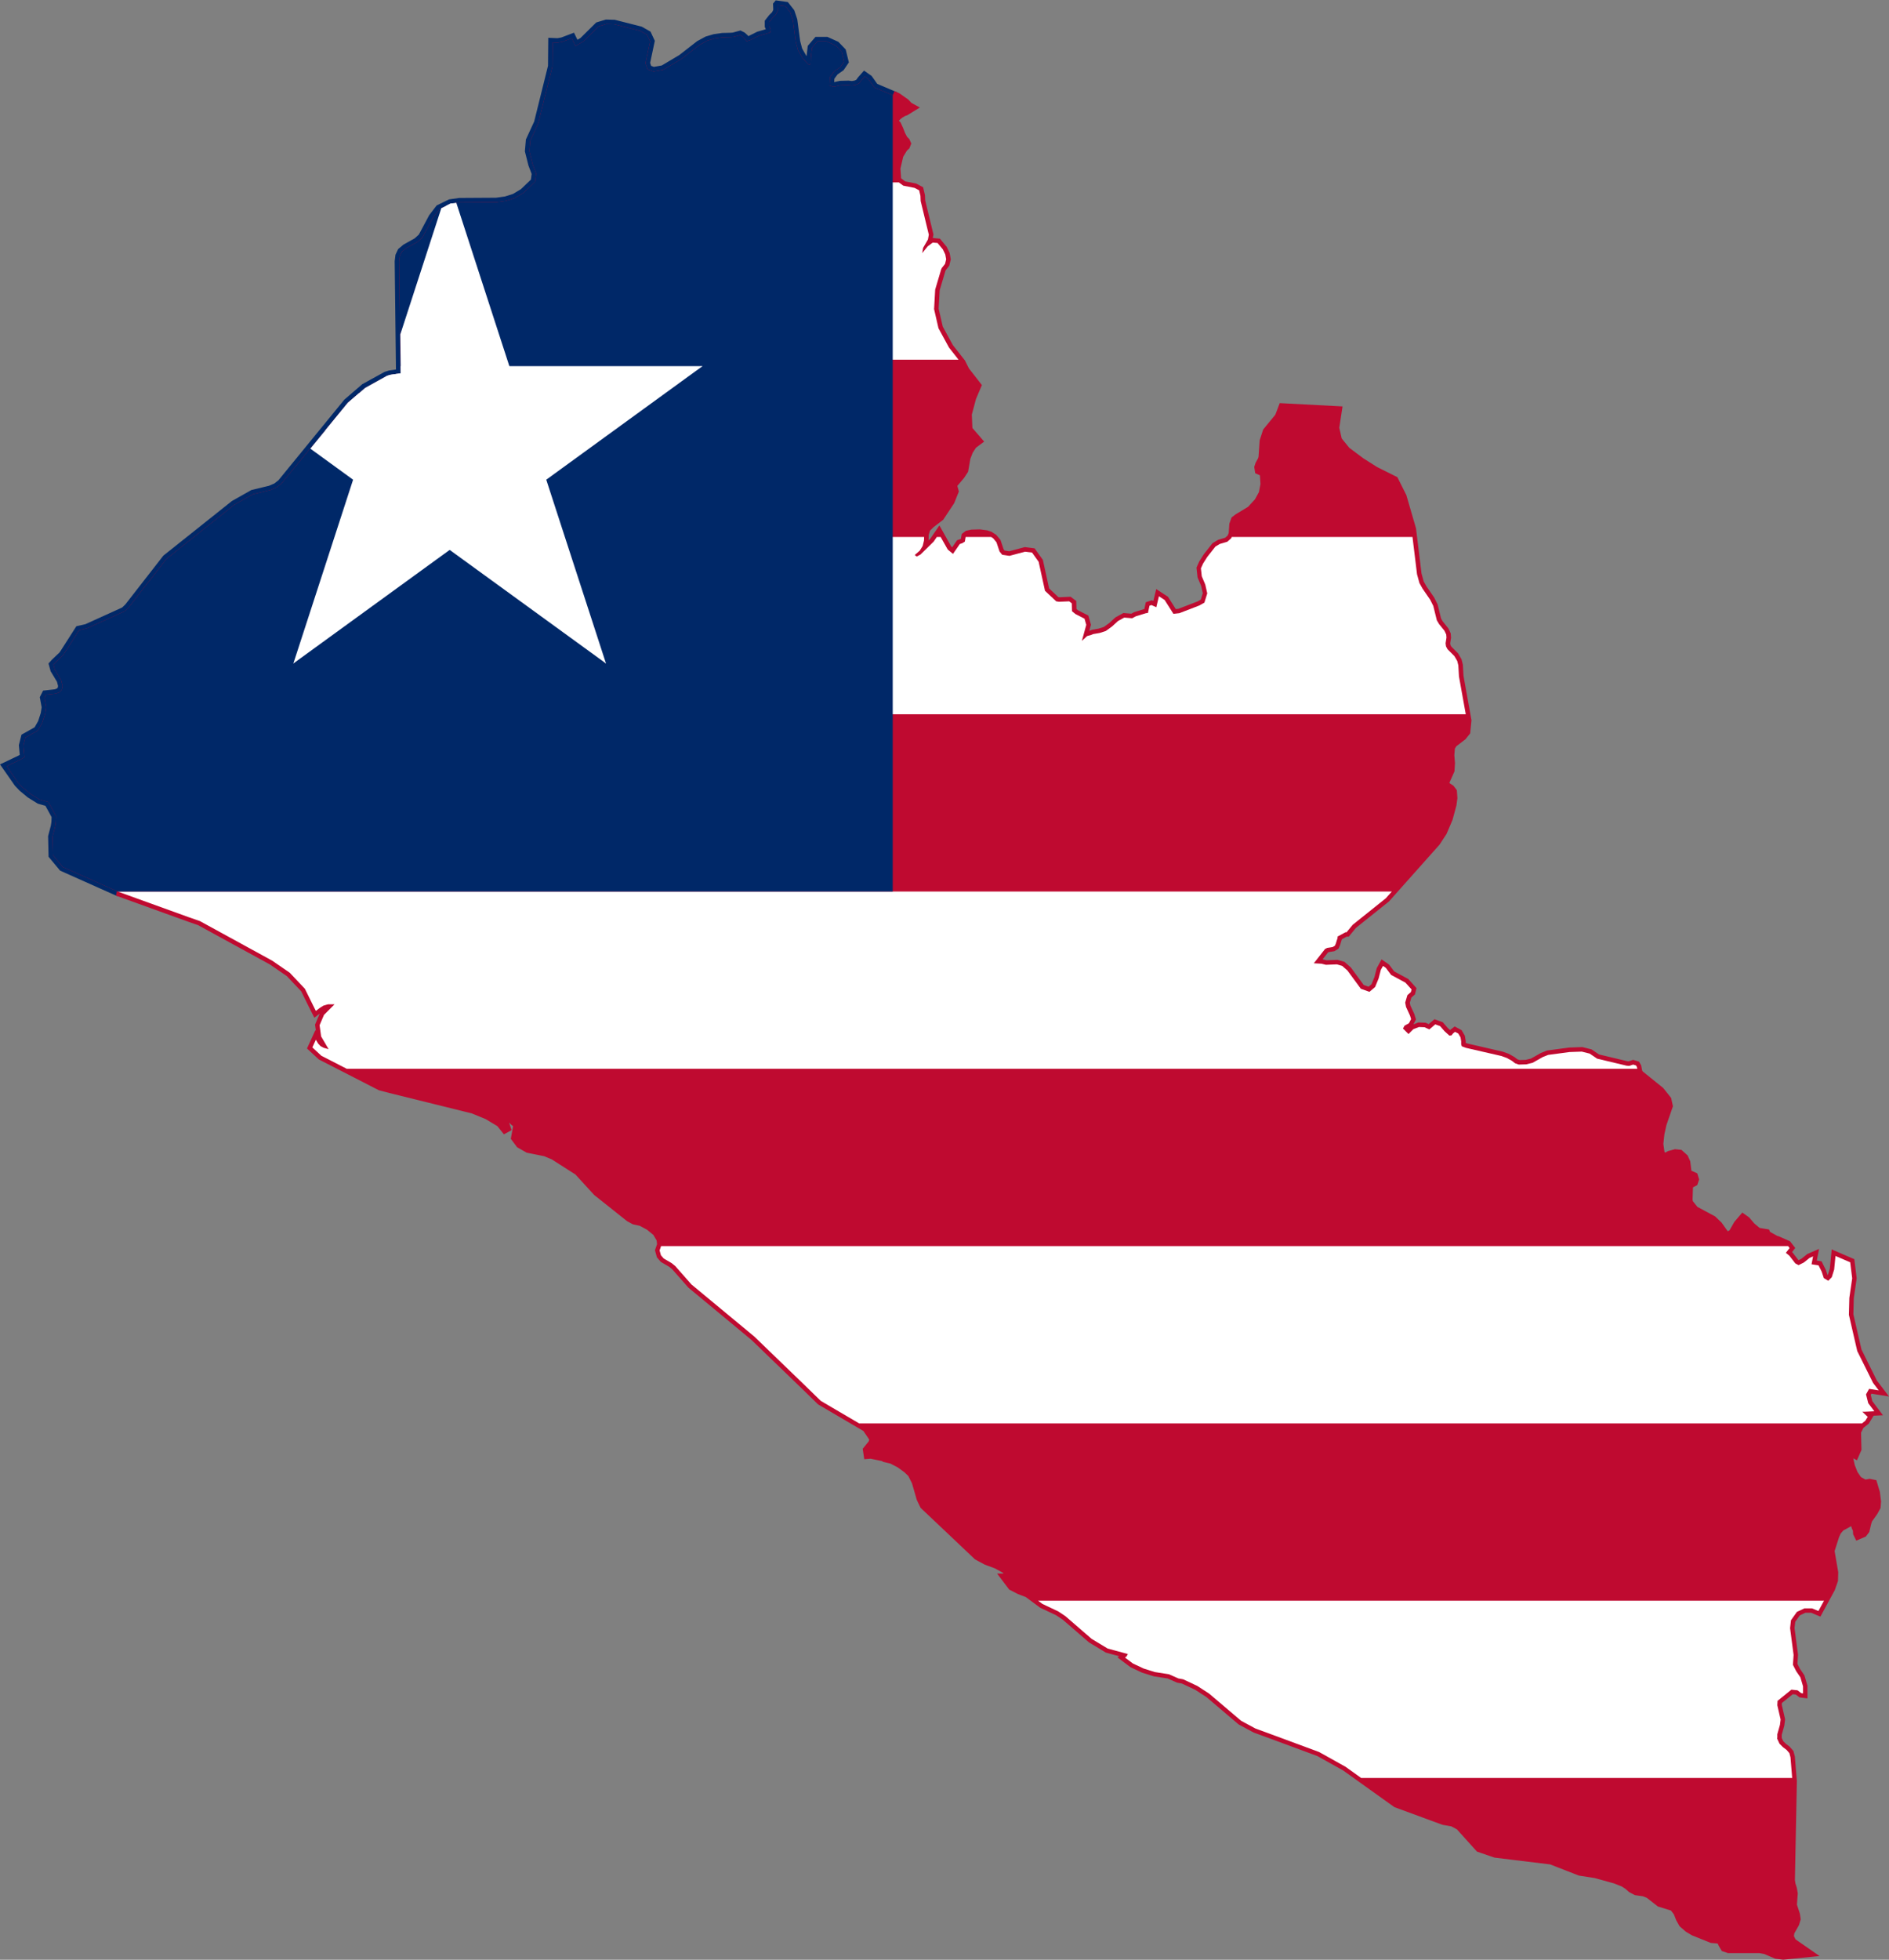 <?xml version="1.0" encoding="UTF-8" standalone="no"?>
<svg
   xmlns:dc="http://purl.org/dc/elements/1.1/"
   xmlns:cc="http://creativecommons.org/ns#"
   xmlns:rdf="http://www.w3.org/1999/02/22-rdf-syntax-ns#"
   xmlns:svg="http://www.w3.org/2000/svg"
   xmlns="http://www.w3.org/2000/svg"
   xmlns:xlink="http://www.w3.org/1999/xlink"
   xmlns:sodipodi="http://sodipodi.sourceforge.net/DTD/sodipodi-0.dtd"
   xmlns:inkscape="http://www.inkscape.org/namespaces/inkscape"
   width="639.541"
   height="663.24"
   viewBox="0 0 117.249 121.594"
   id="svg2"
   version="1.1"
   inkscape:version="0.91 r13725"
   sodipodi:docname="Flag_of_Liberia.svg">
  <rect x="0" y="0" width="117.249" height="121.594" fill="#808080" stroke="none"/>
  <defs
     id="defs26">
    <clipPath
       clipPathUnits="userSpaceOnUse"
       id="clipPath4231">
      <path
         inkscape:connector-curvature="0"
         style="display:inline;fill:#fefee4;stroke:none;stroke-opacity:1"
         d="m 1.233,-1.667 8.249e-4,0.021 -0.007,0.015 -0.012,0.012 -0.012,0.016 0,0.014 0.006,0.013 -0.002,0.012 -0.043,0.012 -0.031,0.016 -0.015,0.005 -0.008,-0.012 -0.008,-0.007 -0.008,-0.004 -0.024,0.007 -0.009,8.23e-4 -0.033,8.231e-4 -0.029,0.004 -0.028,0.008 -0.029,0.016 -0.067,0.052 -0.069,0.041 -0.037,0.007 -0.022,-0.008 -0.007,-0.023 0.017,-0.082 -0.012,-0.025 -0.026,-0.015 -0.097,-0.025 -0.029,-8.231e-4 -0.03,0.009 -0.058,0.057 -0.029,0.017 -0.014,-0.029 -0.035,0.013 -0.018,0.003 -0.019,-8.23e-4 -8.2303e-4,0.09 -0.053,0.213 -0.031,0.066 -0.003,0.039 0.012,0.05 0.013,0.035 -0.004,0.031 -0.043,0.041 -0.033,0.02 -0.034,0.011 -0.036,0.005 -0.139,8.2303e-4 -0.035,0.005 -0.04,0.02 -0.025,0.032 -0.04,0.074 -0.019,0.017 -0.043,0.024 -0.016,0.013 -0.007,0.016 -0.002,0.021 0.005,0.421 -0.04,0.006 -0.013,0.004 -0.081,0.045 -0.065,0.056 -0.23,0.281 -0.018,0.022 -0.019,0.015 -0.023,0.01 -0.065,0.016 -0.07,0.04 -0.255,0.203 -0.143,0.183 -0.015,0.014 -0.142,0.064 -0.029,0.007 -0.06,0.094 -0.031,0.029 -0.006,0.007 0.005,0.018 0.024,0.04 0.006,0.022 -0.003,0.015 -0.009,0.009 -0.013,0.005 -0.037,0.004 -0.006,0.012 0.007,0.036 -0.004,0.026 -0.011,0.033 -0.017,0.029 -0.047,0.026 -0.007,0.03 0.004,0.044 -0.013,0.008 -0.054,0.026 0.044,0.063 0.017,0.017 0.029,0.024 0.035,0.021 0.032,0.009 0.006,0.009 0.024,0.044 -8.23e-4,0.023 -0.002,0.017 -0.01,0.038 0.002,0.069 0.037,0.045 0.207,0.093 0.268,0.097 0.04,0.014 0.272,0.149 0.066,0.045 0.057,0.06 0.031,0.062 0.011,0.021 0.014,-0.011 0.014,-0.009 0.017,-0.005 0.025,0 -0.04,0.04 -0.017,0.039 0.006,0.042 0.028,0.048 -0.018,-0.005 -0.012,-0.007 -0.009,-0.01 -0.008,-0.014 -0.013,0.029 0.034,0.031 0.222,0.114 0.038,0.01 0.311,0.077 0.055,0.022 0.048,0.029 0.026,0.033 -0.013,-0.04 -0.039,-0.032 -0.089,-0.046 0,-0.013 0.033,0.002 0.028,0.012 0.056,0.035 0.026,0.021 0.022,0.023 8.2303e-4,8.394e-4 0.024,0.019 0.034,0.007 -0.007,0.017 -0.011,0.007 -0.014,-8.394e-4 -0.016,-0.01 -0.004,0.023 0.017,0.023 0.031,0.017 0.065,0.013 0.031,0.013 0.092,0.059 0.071,0.078 0.121,0.097 0.018,0.01 0.026,0.006 0.031,0.017 0.027,0.022 0.016,0.026 0.002,0.021 -0.007,0.021 0.005,0.018 0.011,0.012 0.03,0.017 0.013,0.011 0.061,0.069 0.236,0.196 0.188,0.181 0.063,0.061 0.172,0.101 0.028,0.041 -0.004,0.017 -0.021,0.026 0.002,0.017 0.011,-8.242e-4 0.048,0.01 0.005,0.003 0.026,0.006 0.031,0.016 0.027,0.02 0.018,0.017 0.016,0.031 0.018,0.063 0.012,0.026 0.091,0.086 0.11,0.104 0.034,0.018 0.038,0.014 0.035,0.019 0.022,0.032 -0.022,0 0.023,0.031 0.029,0.015 0.031,0.012 0.055,0.04 0.059,0.028 0.027,0.018 0.098,0.085 0.06,0.036 0.076,0.021 -0.003,0.006 -8.243e-4,0.002 -8.242e-4,8.242e-4 -0.006,0.004 0.03,0.022 0.04,0.019 0.042,0.013 0.053,0.008 0.036,0.016 0.018,0.003 0.053,0.025 0.045,0.029 0.121,0.102 0.054,0.029 0.074,0.027 0.165,0.061 0.099,0.055 0.192,0.137 0.178,0.065 0.034,0.006 0.026,0.014 0.074,0.083 0.06,0.021 0.21,0.026 0.108,0.042 0.059,0.009 0.074,0.021 0.031,0.012 0.017,0.011 0.013,0.012 0.017,0.009 0.029,0.004 0.019,0.007 0.041,0.032 0.032,0.01 0.019,0.006 0.016,0.021 0.009,0.023 0.011,0.019 0.02,0.017 0.021,0.012 0.068,0.027 0.028,0.002 0.007,0.006 0.006,0.012 0.007,0.012 0.015,0.005 0.117,0 0.021,0.004 0.04,0.017 0.026,0.003 0.09,-0.009 -0.057,-0.04 -0.01,-0.021 0.002,-0.018 0.018,-0.032 0.005,-0.017 -0.002,-0.017 -0.012,-0.036 0.003,-0.044 -0.003,-0.018 -0.005,-0.016 -0.002,-0.016 0.007,-0.373 -0.007,-0.09 -0.004,-0.016 -0.011,-0.012 -0.013,-0.01 -0.013,-0.013 -0.009,-0.02 8.243e-4,-0.002 0,-0.013 0.01,-0.036 0.002,-0.02 -0.012,-0.054 8.364e-4,-0.017 0.052,-0.042 0.023,0.002 0.014,0.011 0.007,8.243e-4 0,-0.026 -0.01,-0.034 -0.016,-0.023 -0.012,-0.024 0.002,-0.037 -0.013,-0.101 0.003,-0.03 0.022,-0.031 0.028,-0.013 0.029,0 0.024,0.01 0.046,-0.085 0.011,-0.031 8.242e-4,-0.029 -0.014,-0.082 0.018,-0.057 0.007,-0.017 0.013,-0.016 0.044,-0.024 0.005,-0.005 0.019,0.003 -0.002,0.007 -0.009,0.009 0.002,0.009 0.005,0.011 8.243e-4,0.013 0.003,0.007 0.017,-0.007 0.008,-0.011 0.007,-0.028 0.004,-0.012 0.021,-0.029 0.01,-0.018 0.002,-0.02 -0.004,-0.033 -0.01,-0.033 -0.012,-0.002 -0.018,0.003 -0.026,-0.014 -0.017,-0.024 -0.012,-0.03 -0.007,-0.031 -8.242e-4,-0.028 0.024,0.013 0.008,-0.019 -0.002,-0.065 0.012,-0.025 0.021,-0.017 0.009,-0.015 -0.002,-0.002 -0.018,-0.017 0.012,0 0.034,-0.002 -0.023,-0.031 -0.008,-0.033 0.012,-0.021 0.036,0.006 -0.021,-0.028 -0.059,-0.12 -0.031,-0.136 0.002,-0.064 0.011,-0.074 -0.007,-0.06 -0.055,-0.024 -0.005,0.051 -0.009,0.029 -0.013,0.013 -0.017,-0.01 -0.008,-0.025 -0.012,-0.023 -0.026,-0.004 0.006,-0.03 -0.013,0.006 -0.021,0.017 -0.02,0.01 -0.012,-0.007 -0.022,-0.029 -0.013,-0.011 0.014,-0.018 -0.009,-0.012 -0.037,-0.017 -0.005,-8.248e-4 -0.036,-0.02 -0.002,-0.006 -0.031,-0.005 -0.025,-0.021 -0.019,-0.022 -0.012,-0.008 -0.019,0.022 -0.02,0.035 -0.024,0.012 -0.031,-0.043 -0.021,-0.021 -0.068,-0.036 -0.022,-0.028 -0.002,-0.012 0.002,-0.05 0.003,-0.008 0.016,-0.008 0.003,-0.01 -0.003,-0.011 -0.009,-0.004 -0.009,-0.003 -0.006,-0.006 -0.005,-0.04 -0.007,-0.017 -0.017,-0.015 -0.016,-0.002 -0.021,0.006 -0.017,0.009 -8.242e-4,0.008 -0.018,-0.024 -0.005,-0.036 0.004,-0.039 0.008,-0.037 0.023,-0.067 -0.005,-0.023 -0.026,-0.033 -0.077,-0.062 -0.006,-0.008 -0.004,-0.021 -0.003,-0.006 -0.011,-0.003 -0.007,0.002 -0.007,0.002 -0.01,-8.23e-4 -0.111,-0.026 -0.028,-0.019 -0.03,-0.007 -0.046,0.002 -0.08,0.011 -0.021,0.008 -0.038,0.021 -0.024,0.006 -0.028,8.23e-4 -0.014,-0.005 -0.012,-0.009 -0.019,-0.011 -0.021,-0.007 -0.133,-0.031 -0.016,-0.006 -0.002,-0.007 0,-0.012 -0.002,-0.015 -0.008,-0.014 -0.012,-0.007 -0.007,0.006 -0.006,0.007 -0.008,8.394e-4 -0.018,-0.017 -0.017,-0.019 -0.018,-0.007 -0.022,0.019 -0.018,-0.008 -0.021,-8.23e-4 -0.021,0.008 -0.018,0.018 -0.021,-0.021 0.006,-0.011 0.017,-0.009 0.008,-0.016 -0.004,-0.013 -0.015,-0.032 -0.003,-0.017 0.008,-0.028 0.013,-0.012 0.002,-0.01 -0.023,-0.026 -0.054,-0.029 -0.02,-0.026 -0.011,-0.007 -0.008,0.015 -0.008,0.032 -0.013,0.032 -0.021,0.018 -0.032,-0.012 -0.05,-0.069 -0.02,-0.017 -0.02,-0.006 -0.041,0.002 -0.017,-0.004 -0.029,-0.002 0.042,-0.054 0.008,-0.004 0.021,-0.003 0.008,-0.005 0.003,-0.007 0.007,-0.024 -0.002,-0.002 0.002,-8.394e-4 0.029,-0.016 0.004,0 0.023,-0.028 0.125,-0.1 0.188,-0.212 0.025,-0.038 0.021,-0.05 0.014,-0.052 0.003,-0.025 -0.002,-0.023 -0.008,-0.011 -0.014,-0.009 -0.008,-0.013 0.021,-0.048 0.002,-0.027 -0.002,-0.029 0.002,-0.031 0.009,-0.015 0.036,-0.027 0.013,-0.017 0.004,-0.042 -0.03,-0.165 -0.002,-0.042 -0.004,-0.017 -0.011,-0.018 -0.026,-0.026 -0.006,-0.011 -0.002,-0.012 0.003,-0.021 -8.243e-4,-0.012 -0.007,-0.014 -0.021,-0.026 -0.008,-0.014 -0.013,-0.054 -0.012,-0.023 -0.029,-0.042 -0.012,-0.021 -0.009,-0.033 L 3.619,0.305 3.583,0.182 3.552,0.121 3.48,0.085 3.428,0.052 3.372,0.011 3.34,-0.029 3.329,-0.076 l 0.01,-0.065 -0.206,-0.011 -0.013,0.035 -0.045,0.055 -0.012,0.036 -0.004,0.06 -0.002,0.01 -0.01,0.018 -0.003,0.01 0.002,0.011 0.007,0.003 0.007,0.002 0.004,0.008 0.002,0.04 -0.007,0.035 -0.017,0.031 -0.029,0.031 -0.048,0.029 -0.011,0.008 -0.006,0.017 -0.002,0.036 -0.007,0.016 -0.015,0.013 -0.028,0.008 -0.017,0.01 -0.031,0.039 -0.016,0.025 -0.008,0.018 0.003,0.03 0.013,0.031 0.007,0.033 -0.011,0.035 -0.019,0.011 -0.075,0.029 -0.022,0.002 -0.033,-0.052 -0.021,-0.014 -0.01,0.041 -0.018,-0.008 -0.007,0.002 -0.006,0.027 -0.007,8.2303e-4 -0.038,0.012 -0.014,0.007 -0.03,-0.002 -0.024,0.013 -0.021,0.02 -0.024,0.017 -0.023,0.007 -0.024,0.004 -0.008,0.003 -0.015,0.004 -0.02,0.018 0.017,-0.06 -0.007,-0.023 -0.034,-0.017 -0.013,-0.011 -8.243e-4,-0.03 -0.01,-0.007 -0.038,0.002 L 2.282,0.576 2.24,0.536 2.216,0.427 2.191,0.392 2.164,0.389 2.106,0.405 2.078,0.4 2.069,0.388 2.057,0.353 2.045,0.339 l -0.014,-0.009 -0.012,-0.004 -0.025,-0.003 -0.029,8.2303e-4 -0.016,0.003 -0.007,0.006 -0.003,0.019 -0.009,0.006 -0.01,0.003 -0.026,0.037 -0.02,-0.017 -0.033,-0.059 -0.02,0.029 -0.05,0.049 -0.014,0.007 -0.007,-0.006 0.019,-0.017 0.011,-0.017 0.005,-0.021 8.363e-4,-0.024 0.007,-0.021 0.017,-0.017 0.036,-0.027 0.039,-0.059 0.015,-0.037 -0.007,-0.024 0.031,-0.036 0.012,-0.019 0.008,-0.047 0.01,-0.026 0.015,-0.023 0.019,-0.014 -0.036,-0.042 -0.002,-0.059 0.017,-0.062 0.019,-0.045 -0.044,-0.056 -0.015,-0.03 -0.045,-0.058 -0.04,-0.073 -0.017,-0.072 0.004,-0.074 0.022,-0.075 -0.002,0.005 0.002,-0.006 0,8.2303e-4 0.002,-0.006 0.012,-0.016 0.004,-0.017 -0.003,-0.018 -0.009,-0.019 -0.02,-0.024 -0.018,-0.002 -0.019,0.014 -0.021,0.026 0.003,-0.02 0.018,-0.031 0.003,-0.018 -0.031,-0.126 -8.242e-4,-0.02 -0.005,-0.021 -0.017,-0.009 -0.042,-0.008 -0.025,-0.018 -0.003,-0.047 0.012,-0.05 0.017,-0.027 0.008,-0.007 0.003,-0.008 -0.003,-0.007 -0.008,-0.008 -0.009,-0.017 -0.007,-0.019 -0.008,-0.018 -0.016,-0.015 0.018,-0.02 0.011,-0.008 0.012,-0.007 0.007,-0.002 0.021,-0.013 -0.009,-0.005 -0.012,-0.013 -0.031,-0.021 -0.086,-0.036 -0.022,-0.031 -0.014,-0.01 -0.012,0.014 -0.008,0.012 -0.012,0.006 -0.015,0.002 -0.014,-0.002 -0.03,8.388e-4 -0.026,0.006 -0.015,-0.005 0.002,-0.031 0.017,-0.022 0.022,-0.016 0.014,-0.021 -0.009,-0.037 -0.022,-0.023 -0.035,-0.016 -0.034,0 -0.021,0.024 -0.004,0.036 -8.249e-4,0.026 -0.007,0.004 -0.024,-0.026 -0.017,-0.031 -0.008,-0.031 -0.011,-0.081 -0.01,-0.03 -0.018,-0.023 -0.03,-0.004 z"
         id="path4233" />
    </clipPath>
    <clipPath
       clipPathUnits="userSpaceOnUse"
       id="clipPath4235">
      <path
         inkscape:connector-curvature="0"
         style="display:inline;fill:#fefee4;stroke:none;stroke-opacity:1"
         d="m 47.849,-4.2961622e-5 0.014,0.354 -0.123,0.245 -0.204,0.204 -0.204,0.259 0,0.232 0.096,0.218 -0.027,0.191 -0.709,0.204 -0.518,0.259 -0.245,0.082 -0.136,-0.191 -0.136,-0.123 -0.136,-0.068 -0.395,0.109 -0.15,0.014 -0.545,0.014 -0.477,0.068 L 43.487,2.208 43.01,2.467 41.906,3.326 40.76,4.008 40.147,4.117 39.779,3.98 39.656,3.599 39.943,2.249 39.752,1.84 39.316,1.595 37.707,1.186 37.23,1.172 36.739,1.322 35.785,2.263 35.308,2.536 35.076,2.058 34.503,2.276 34.203,2.331 33.89,2.317 33.876,3.803 l -0.873,3.517 -0.504,1.091 -0.055,0.641 0.204,0.818 0.218,0.573 -0.068,0.518 -0.709,0.682 -0.545,0.327 -0.559,0.177 -0.586,0.082 -2.29,0.014 -0.572,0.082 -0.668,0.327 -0.409,0.532 -0.654,1.227 -0.314,0.286 -0.709,0.395 -0.259,0.218 -0.123,0.259 -0.041,0.341 0.082,6.939 -0.654,0.095 -0.218,0.068 -1.336,0.736 -1.077,0.927 -3.79,4.635 -0.3,0.368 -0.313,0.245 -0.382,0.163 -1.077,0.259 -1.159,0.654 -4.212,3.354 -2.358,3.026 -0.245,0.232 -2.345,1.063 -0.477,0.109 -0.995,1.554 -0.504,0.477 -0.095,0.109 0.082,0.3 0.395,0.654 0.095,0.368 -0.055,0.245 -0.15,0.15 -0.218,0.082 -0.613,0.068 -0.096,0.191 0.109,0.586 -0.068,0.423 L 2.208,44.536 1.936,45.014 1.159,45.45 1.036,45.941 1.104,46.663 0.886,46.799 0,47.222 l 0.723,1.036 0.273,0.286 0.477,0.395 0.572,0.354 0.532,0.15 0.095,0.15 0.395,0.723 -0.014,0.382 -0.041,0.273 -0.163,0.627 0.027,1.145 0.613,0.736 3.422,1.527 4.417,1.595 0.668,0.232 4.485,2.454 1.091,0.75 0.941,0.995 0.504,1.022 0.177,0.354 0.232,-0.177 0.232,-0.15 0.286,-0.082 0.409,0 -0.654,0.654 -0.273,0.641 0.095,0.695 0.464,0.791 -0.3,-0.082 -0.204,-0.109 -0.15,-0.163 -0.136,-0.232 -0.218,0.477 0.559,0.518 3.667,1.881 0.627,0.163 5.126,1.268 0.9,0.368 0.791,0.477 0.436,0.545 -0.218,-0.668 -0.641,-0.532 -1.472,-0.763 0,-0.218 0.545,0.041 0.464,0.191 0.927,0.573 0.423,0.341 0.368,0.382 0.014,0.014 0.395,0.313 0.559,0.123 -0.123,0.273 -0.177,0.109 -0.232,-0.014 -0.259,-0.163 -0.068,0.382 0.286,0.382 0.504,0.286 1.077,0.218 0.518,0.218 1.513,0.968 1.172,1.281 2.004,1.595 0.3,0.164 0.436,0.095 0.504,0.273 0.45,0.368 0.259,0.436 0.041,0.354 -0.122,0.354 0.082,0.3 0.177,0.204 0.491,0.286 0.218,0.177 1.009,1.145 3.899,3.231 3.094,2.985 1.036,1.009 2.836,1.663 0.464,0.682 -0.068,0.286 -0.341,0.423 0.041,0.273 0.177,-0.014 0.791,0.163 0.082,0.055 0.423,0.095 0.504,0.259 0.45,0.327 0.3,0.286 0.259,0.518 0.3,1.036 0.204,0.423 1.5,1.418 1.813,1.718 0.559,0.3 0.627,0.232 0.572,0.314 0.368,0.531 -0.368,0 0.382,0.505 0.477,0.245 0.504,0.191 0.9,0.668 0.982,0.464 0.45,0.3 1.622,1.404 0.995,0.6 1.254,0.341 -0.055,0.095 -0.014,0.041 -0.014,0.014 -0.096,0.068 0.491,0.368 0.668,0.314 0.695,0.218 0.872,0.136 0.586,0.259 0.3,0.055 0.873,0.409 0.736,0.477 1.99,1.69 0.886,0.477 1.227,0.45 2.726,1.009 1.636,0.913 3.163,2.263 2.931,1.077 0.559,0.096 0.436,0.232 1.227,1.363 0.995,0.341 3.463,0.423 1.786,0.695 0.968,0.15 1.227,0.341 0.518,0.204 0.273,0.177 0.218,0.191 0.286,0.15 0.477,0.068 0.314,0.123 0.682,0.532 0.531,0.163 0.314,0.096 0.259,0.341 0.15,0.382 0.177,0.314 0.327,0.286 0.341,0.204 1.118,0.45 0.464,0.041 0.122,0.096 0.096,0.204 0.123,0.204 0.245,0.082 1.936,0 0.354,0.068 0.668,0.286 0.423,0.055 1.486,-0.15 -0.941,-0.654 -0.164,-0.341 0.041,-0.3 0.3,-0.532 0.082,-0.273 -0.041,-0.273 -0.191,-0.586 0.055,-0.722 -0.055,-0.3 -0.082,-0.259 -0.041,-0.259 0.123,-6.148 -0.123,-1.486 -0.068,-0.259 -0.177,-0.204 -0.218,-0.164 -0.218,-0.218 -0.15,-0.327 0.014,-0.041 0,-0.218 0.164,-0.586 0.041,-0.327 -0.204,-0.886 0.014,-0.273 0.859,-0.695 0.382,0.041 0.232,0.177 0.109,0.014 0,-0.436 -0.164,-0.559 -0.259,-0.382 -0.204,-0.395 0.041,-0.613 -0.218,-1.663 0.055,-0.491 0.368,-0.518 0.464,-0.218 0.477,0 0.395,0.163 0.763,-1.404 0.177,-0.505 0.014,-0.477 -0.232,-1.349 0.3,-0.941 0.123,-0.273 0.218,-0.259 0.722,-0.395 0.082,-0.082 0.313,0.055 -0.041,0.109 -0.15,0.15 0.041,0.15 0.082,0.177 0.014,0.218 0.055,0.109 0.286,-0.123 0.136,-0.177 0.109,-0.464 0.068,-0.204 0.341,-0.477 0.163,-0.3 0.027,-0.327 -0.068,-0.545 -0.164,-0.545 -0.204,-0.041 -0.3,0.055 -0.423,-0.232 -0.273,-0.395 -0.191,-0.491 -0.109,-0.505 -0.014,-0.464 0.395,0.218 0.136,-0.314 -0.027,-1.077 0.204,-0.409 0.341,-0.273 0.15,-0.245 -0.041,-0.027 -0.3,-0.286 0.191,0 0.559,-0.027 -0.382,-0.505 -0.136,-0.545 0.191,-0.341 0.6,0.096 -0.354,-0.464 -0.982,-1.977 -0.518,-2.249 0.027,-1.05 0.177,-1.213 -0.123,-0.995 -0.914,-0.395 -0.082,0.845 -0.15,0.477 -0.218,0.218 -0.273,-0.164 -0.136,-0.409 -0.191,-0.382 -0.436,-0.068 0.095,-0.491 -0.218,0.095 -0.354,0.286 -0.327,0.164 -0.204,-0.109 -0.368,-0.477 -0.218,-0.177 0.232,-0.3 -0.15,-0.191 -0.613,-0.273 -0.082,-0.014 -0.586,-0.327 -0.041,-0.095 -0.504,-0.082 -0.409,-0.341 -0.314,-0.368 -0.191,-0.136 -0.313,0.368 -0.327,0.572 -0.395,0.204 -0.504,-0.709 -0.355,-0.341 -1.118,-0.6 -0.368,-0.464 -0.027,-0.204 0.027,-0.818 0.054,-0.136 0.259,-0.136 0.055,-0.163 -0.055,-0.177 -0.15,-0.068 -0.15,-0.055 -0.096,-0.095 -0.082,-0.654 -0.123,-0.273 -0.273,-0.245 -0.259,-0.027 -0.355,0.096 -0.273,0.15 -0.014,0.136 -0.3,-0.395 -0.082,-0.586 0.068,-0.641 0.136,-0.613 0.382,-1.104 -0.082,-0.382 -0.436,-0.545 -1.268,-1.022 -0.095,-0.136 -0.068,-0.341 -0.055,-0.095 -0.177,-0.055 -0.123,0.041 -0.122,0.041 -0.164,-0.014 -1.827,-0.436 -0.463,-0.314 -0.491,-0.123 -0.763,0.027 -1.322,0.177 -0.341,0.136 -0.627,0.354 -0.395,0.096 -0.464,0.014 -0.232,-0.082 -0.191,-0.15 -0.314,-0.177 -0.341,-0.123 -2.195,-0.504 -0.259,-0.096 -0.041,-0.122 0,-0.191 -0.041,-0.245 -0.136,-0.232 -0.204,-0.109 -0.123,0.096 -0.095,0.122 -0.136,0.014 -0.3,-0.273 -0.273,-0.314 -0.3,-0.109 -0.368,0.314 -0.3,-0.136 -0.341,-0.014 -0.354,0.136 -0.3,0.3 -0.341,-0.341 0.095,-0.177 0.273,-0.15 0.136,-0.259 -0.068,-0.218 -0.245,-0.531 -0.054,-0.273 0.136,-0.464 0.218,-0.191 0.041,-0.163 -0.382,-0.423 -0.886,-0.477 -0.327,-0.436 -0.177,-0.123 -0.136,0.245 -0.136,0.532 -0.218,0.531 -0.354,0.3 -0.532,-0.191 -0.832,-1.132 -0.327,-0.286 -0.327,-0.095 -0.682,0.027 -0.273,-0.068 -0.477,-0.027 0.695,-0.886 0.136,-0.068 0.341,-0.055 0.136,-0.082 0.054,-0.123 0.123,-0.395 -0.027,-0.041 0.027,-0.014 0.477,-0.259 0.068,0 0.382,-0.464 2.058,-1.649 3.108,-3.49 0.409,-0.627 0.354,-0.832 0.232,-0.859 0.055,-0.409 -0.027,-0.382 -0.136,-0.177 -0.232,-0.15 -0.136,-0.218 0.354,-0.791 0.027,-0.45 -0.041,-0.477 0.041,-0.505 0.15,-0.245 0.586,-0.45 0.218,-0.273 0.068,-0.695 -0.491,-2.726 -0.041,-0.695 -0.068,-0.273 -0.177,-0.3 -0.423,-0.423 -0.095,-0.177 -0.027,-0.191 0.055,-0.355 -0.014,-0.191 -0.109,-0.232 -0.341,-0.423 -0.136,-0.232 -0.218,-0.886 -0.191,-0.382 -0.477,-0.695 -0.191,-0.341 -0.15,-0.545 -0.341,-2.795 -0.586,-2.018 -0.505,-1.009 -1.199,-0.6 -0.859,-0.545 -0.913,-0.682 -0.532,-0.654 -0.177,-0.777 0.164,-1.077 -3.394,-0.177 -0.218,0.573 -0.75,0.913 -0.191,0.586 -0.068,0.995 -0.041,0.164 -0.163,0.3 -0.055,0.163 0.027,0.177 0.122,0.055 0.123,0.027 0.068,0.136 0.041,0.668 -0.109,0.572 -0.286,0.518 -0.477,0.518 -0.791,0.477 -0.177,0.136 -0.096,0.273 -0.041,0.586 -0.109,0.259 -0.245,0.218 -0.464,0.136 -0.273,0.164 -0.505,0.641 -0.259,0.409 -0.136,0.3 0.054,0.491 0.218,0.518 0.122,0.545 -0.177,0.573 -0.314,0.177 -1.24,0.477 -0.368,0.041 -0.545,-0.859 -0.355,-0.232 -0.163,0.682 -0.3,-0.136 -0.123,0.041 -0.096,0.45 -0.122,0.014 -0.627,0.191 -0.232,0.123 -0.491,-0.041 -0.395,0.218 -0.354,0.327 -0.395,0.286 -0.382,0.123 -0.395,0.068 -0.136,0.055 -0.245,0.068 -0.327,0.3 0.273,-0.995 -0.109,-0.382 -0.559,-0.286 -0.218,-0.177 -0.014,-0.491 -0.163,-0.123 -0.627,0.027 -0.177,-0.027 -0.695,-0.654 -0.395,-1.8 -0.409,-0.572 -0.436,-0.055 -0.968,0.259 -0.45,-0.068 -0.164,-0.204 -0.191,-0.572 -0.204,-0.245 -0.232,-0.15 -0.204,-0.068 -0.409,-0.055 -0.477,0.014 -0.259,0.055 -0.123,0.095 -0.054,0.314 -0.15,0.095 -0.163,0.055 -0.423,0.613 -0.327,-0.273 -0.545,-0.968 -0.327,0.477 -0.818,0.804 -0.232,0.123 -0.123,-0.096 0.314,-0.273 0.177,-0.286 0.082,-0.341 0.014,-0.395 0.109,-0.354 0.273,-0.273 0.586,-0.45 0.641,-0.968 0.245,-0.613 -0.109,-0.395 0.505,-0.6 0.204,-0.314 0.136,-0.777 0.163,-0.423 0.245,-0.382 0.313,-0.232 -0.6,-0.695 -0.041,-0.968 0.273,-1.022 0.313,-0.736 -0.722,-0.927 -0.245,-0.491 -0.75,-0.954 -0.654,-1.199 -0.273,-1.186 0.068,-1.213 0.368,-1.241 -0.027,0.082 0.027,-0.096 0,0.014 0.041,-0.095 0.204,-0.259 0.068,-0.286 -0.055,-0.3 -0.15,-0.314 -0.327,-0.395 -0.3,-0.027 -0.313,0.232 -0.341,0.423 0.055,-0.327 0.3,-0.518 0.055,-0.3 -0.505,-2.086 -0.014,-0.327 -0.082,-0.341 -0.286,-0.15 -0.695,-0.136 -0.409,-0.3 -0.055,-0.777 0.191,-0.818 0.273,-0.45 0.136,-0.123 0.054,-0.136 -0.054,-0.123 -0.136,-0.136 -0.15,-0.286 -0.122,-0.314 -0.136,-0.3 -0.259,-0.245 0.3,-0.327 0.177,-0.136 0.191,-0.109 0.122,-0.041 0.355,-0.218 -0.15,-0.082 -0.204,-0.218 -0.504,-0.355 -1.418,-0.6 -0.368,-0.518 -0.232,-0.163 -0.204,0.232 -0.136,0.191 -0.204,0.095 -0.245,0.041 -0.232,-0.027 -0.491,0.014 -0.423,0.095 -0.245,-0.082 0.027,-0.518 0.273,-0.368 0.368,-0.259 0.232,-0.341 -0.15,-0.613 -0.368,-0.382 -0.572,-0.259 -0.559,0 -0.341,0.395 -0.068,0.586 -0.014,0.423 -0.109,0.068 -0.395,-0.423 -0.286,-0.504 -0.136,-0.518 -0.177,-1.336 -0.163,-0.491 -0.3,-0.382 -0.491,-0.068 z"
         id="path4237" />
    </clipPath>
    <clipPath
       clipPathUnits="userSpaceOnUse"
       id="clipPath4239">
      <path
         inkscape:connector-curvature="0"
         style="display:inline;fill:#fefee4;stroke:none;stroke-opacity:1"
         d="m 47.849,-4.2961622e-5 0.014,0.354 -0.123,0.245 -0.204,0.204 -0.204,0.259 0,0.232 0.096,0.218 -0.027,0.191 -0.709,0.204 -0.518,0.259 -0.245,0.082 -0.136,-0.191 -0.136,-0.123 -0.136,-0.068 -0.395,0.109 -0.15,0.014 -0.545,0.014 -0.477,0.068 L 43.487,2.208 43.01,2.467 41.906,3.326 40.76,4.008 40.147,4.117 39.779,3.98 39.656,3.599 39.943,2.249 39.752,1.84 39.316,1.595 37.707,1.186 37.23,1.172 36.739,1.322 35.785,2.263 35.308,2.536 35.076,2.058 34.503,2.276 34.203,2.331 33.89,2.317 33.876,3.803 l -0.873,3.517 -0.504,1.091 -0.055,0.641 0.204,0.818 0.218,0.573 -0.068,0.518 -0.709,0.682 -0.545,0.327 -0.559,0.177 -0.586,0.082 -2.29,0.014 -0.572,0.082 -0.668,0.327 -0.409,0.532 -0.654,1.227 -0.314,0.286 -0.709,0.395 -0.259,0.218 -0.123,0.259 -0.041,0.341 0.082,6.939 -0.654,0.095 -0.218,0.068 -1.336,0.736 -1.077,0.927 -3.79,4.635 -0.3,0.368 -0.313,0.245 -0.382,0.163 -1.077,0.259 -1.159,0.654 -4.212,3.354 -2.358,3.026 -0.245,0.232 -2.345,1.063 -0.477,0.109 -0.995,1.554 -0.504,0.477 -0.095,0.109 0.082,0.3 0.395,0.654 0.095,0.368 -0.055,0.245 -0.15,0.15 -0.218,0.082 -0.613,0.068 -0.096,0.191 0.109,0.586 -0.068,0.423 L 2.208,44.536 1.936,45.014 1.159,45.45 1.036,45.941 1.104,46.663 0.886,46.799 0,47.222 l 0.723,1.036 0.273,0.286 0.477,0.395 0.572,0.354 0.532,0.15 0.095,0.15 0.395,0.723 -0.014,0.382 -0.041,0.273 -0.163,0.627 0.027,1.145 0.613,0.736 3.422,1.527 4.417,1.595 0.668,0.232 4.485,2.454 1.091,0.75 0.941,0.995 0.504,1.022 0.177,0.354 0.232,-0.177 0.232,-0.15 0.286,-0.082 0.409,0 -0.654,0.654 -0.273,0.641 0.095,0.695 0.464,0.791 -0.3,-0.082 -0.204,-0.109 -0.15,-0.163 -0.136,-0.232 -0.218,0.477 0.559,0.518 3.667,1.881 0.627,0.163 5.126,1.268 0.9,0.368 0.791,0.477 0.436,0.545 -0.218,-0.668 -0.641,-0.532 -1.472,-0.763 0,-0.218 0.545,0.041 0.464,0.191 0.927,0.573 0.423,0.341 0.368,0.382 0.014,0.014 0.395,0.313 0.559,0.123 -0.123,0.273 -0.177,0.109 -0.232,-0.014 -0.259,-0.163 -0.068,0.382 0.286,0.382 0.504,0.286 1.077,0.218 0.518,0.218 1.513,0.968 1.172,1.281 2.004,1.595 0.3,0.164 0.436,0.095 0.504,0.273 0.45,0.368 0.259,0.436 0.041,0.354 -0.122,0.354 0.082,0.3 0.177,0.204 0.491,0.286 0.218,0.177 1.009,1.145 3.899,3.231 3.094,2.985 1.036,1.009 2.836,1.663 0.464,0.682 -0.068,0.286 -0.341,0.423 0.041,0.273 0.177,-0.014 0.791,0.163 0.082,0.055 0.423,0.095 0.504,0.259 0.45,0.327 0.3,0.286 0.259,0.518 0.3,1.036 0.204,0.423 1.5,1.418 1.813,1.718 0.559,0.3 0.627,0.232 0.572,0.314 0.368,0.531 -0.368,0 0.382,0.505 0.477,0.245 0.504,0.191 0.9,0.668 0.982,0.464 0.45,0.3 1.622,1.404 0.995,0.6 1.254,0.341 -0.055,0.095 -0.014,0.041 -0.014,0.014 -0.096,0.068 0.491,0.368 0.668,0.314 0.695,0.218 0.872,0.136 0.586,0.259 0.3,0.055 0.873,0.409 0.736,0.477 1.99,1.69 0.886,0.477 1.227,0.45 2.726,1.009 1.636,0.913 3.163,2.263 2.931,1.077 0.559,0.096 0.436,0.232 1.227,1.363 0.995,0.341 3.463,0.423 1.786,0.695 0.968,0.15 1.227,0.341 0.518,0.204 0.273,0.177 0.218,0.191 0.286,0.15 0.477,0.068 0.314,0.123 0.682,0.532 0.531,0.163 0.314,0.096 0.259,0.341 0.15,0.382 0.177,0.314 0.327,0.286 0.341,0.204 1.118,0.45 0.464,0.041 0.122,0.096 0.096,0.204 0.123,0.204 0.245,0.082 1.936,0 0.354,0.068 0.668,0.286 0.423,0.055 1.486,-0.15 -0.941,-0.654 -0.164,-0.341 0.041,-0.3 0.3,-0.532 0.082,-0.273 -0.041,-0.273 -0.191,-0.586 0.055,-0.722 -0.055,-0.3 -0.082,-0.259 -0.041,-0.259 0.123,-6.148 -0.123,-1.486 -0.068,-0.259 -0.177,-0.204 -0.218,-0.164 -0.218,-0.218 -0.15,-0.327 0.014,-0.041 0,-0.218 0.164,-0.586 0.041,-0.327 -0.204,-0.886 0.014,-0.273 0.859,-0.695 0.382,0.041 0.232,0.177 0.109,0.014 0,-0.436 -0.164,-0.559 -0.259,-0.382 -0.204,-0.395 0.041,-0.613 -0.218,-1.663 0.055,-0.491 0.368,-0.518 0.464,-0.218 0.477,0 0.395,0.163 0.763,-1.404 0.177,-0.505 0.014,-0.477 -0.232,-1.349 0.3,-0.941 0.123,-0.273 0.218,-0.259 0.722,-0.395 0.082,-0.082 0.313,0.055 -0.041,0.109 -0.15,0.15 0.041,0.15 0.082,0.177 0.014,0.218 0.055,0.109 0.286,-0.123 0.136,-0.177 0.109,-0.464 0.068,-0.204 0.341,-0.477 0.163,-0.3 0.027,-0.327 -0.068,-0.545 -0.164,-0.545 -0.204,-0.041 -0.3,0.055 -0.423,-0.232 -0.273,-0.395 -0.191,-0.491 -0.109,-0.505 -0.014,-0.464 0.395,0.218 0.136,-0.314 -0.027,-1.077 0.204,-0.409 0.341,-0.273 0.15,-0.245 -0.041,-0.027 -0.3,-0.286 0.191,0 0.559,-0.027 -0.382,-0.505 -0.136,-0.545 0.191,-0.341 0.6,0.096 -0.354,-0.464 -0.982,-1.977 -0.518,-2.249 0.027,-1.05 0.177,-1.213 -0.123,-0.995 -0.914,-0.395 -0.082,0.845 -0.15,0.477 -0.218,0.218 -0.273,-0.164 -0.136,-0.409 -0.191,-0.382 -0.436,-0.068 0.095,-0.491 -0.218,0.095 -0.354,0.286 -0.327,0.164 -0.204,-0.109 -0.368,-0.477 -0.218,-0.177 0.232,-0.3 -0.15,-0.191 -0.613,-0.273 -0.082,-0.014 -0.586,-0.327 -0.041,-0.095 -0.504,-0.082 -0.409,-0.341 -0.314,-0.368 -0.191,-0.136 -0.313,0.368 -0.327,0.572 -0.395,0.204 -0.504,-0.709 -0.355,-0.341 -1.118,-0.6 -0.368,-0.464 -0.027,-0.204 0.027,-0.818 0.054,-0.136 0.259,-0.136 0.055,-0.163 -0.055,-0.177 -0.15,-0.068 -0.15,-0.055 -0.096,-0.095 -0.082,-0.654 -0.123,-0.273 -0.273,-0.245 -0.259,-0.027 -0.355,0.096 -0.273,0.15 -0.014,0.136 -0.3,-0.395 -0.082,-0.586 0.068,-0.641 0.136,-0.613 0.382,-1.104 -0.082,-0.382 -0.436,-0.545 -1.268,-1.022 -0.095,-0.136 -0.068,-0.341 -0.055,-0.095 -0.177,-0.055 -0.123,0.041 -0.122,0.041 -0.164,-0.014 -1.827,-0.436 -0.463,-0.314 -0.491,-0.123 -0.763,0.027 -1.322,0.177 -0.341,0.136 -0.627,0.354 -0.395,0.096 -0.464,0.014 -0.232,-0.082 -0.191,-0.15 -0.314,-0.177 -0.341,-0.123 -2.195,-0.504 -0.259,-0.096 -0.041,-0.122 0,-0.191 -0.041,-0.245 -0.136,-0.232 -0.204,-0.109 -0.123,0.096 -0.095,0.122 -0.136,0.014 -0.3,-0.273 -0.273,-0.314 -0.3,-0.109 -0.368,0.314 -0.3,-0.136 -0.341,-0.014 -0.354,0.136 -0.3,0.3 -0.341,-0.341 0.095,-0.177 0.273,-0.15 0.136,-0.259 -0.068,-0.218 -0.245,-0.531 -0.054,-0.273 0.136,-0.464 0.218,-0.191 0.041,-0.163 -0.382,-0.423 -0.886,-0.477 -0.327,-0.436 -0.177,-0.123 -0.136,0.245 -0.136,0.532 -0.218,0.531 -0.354,0.3 -0.532,-0.191 -0.832,-1.132 -0.327,-0.286 -0.327,-0.095 -0.682,0.027 -0.273,-0.068 -0.477,-0.027 0.695,-0.886 0.136,-0.068 0.341,-0.055 0.136,-0.082 0.054,-0.123 0.123,-0.395 -0.027,-0.041 0.027,-0.014 0.477,-0.259 0.068,0 0.382,-0.464 2.058,-1.649 3.108,-3.49 0.409,-0.627 0.354,-0.832 0.232,-0.859 0.055,-0.409 -0.027,-0.382 -0.136,-0.177 -0.232,-0.15 -0.136,-0.218 0.354,-0.791 0.027,-0.45 -0.041,-0.477 0.041,-0.505 0.15,-0.245 0.586,-0.45 0.218,-0.273 0.068,-0.695 -0.491,-2.726 -0.041,-0.695 -0.068,-0.273 -0.177,-0.3 -0.423,-0.423 -0.095,-0.177 -0.027,-0.191 0.055,-0.355 -0.014,-0.191 -0.109,-0.232 -0.341,-0.423 -0.136,-0.232 -0.218,-0.886 -0.191,-0.382 -0.477,-0.695 -0.191,-0.341 -0.15,-0.545 -0.341,-2.795 -0.586,-2.018 -0.505,-1.009 -1.199,-0.6 -0.859,-0.545 -0.913,-0.682 -0.532,-0.654 -0.177,-0.777 0.164,-1.077 -3.394,-0.177 -0.218,0.573 -0.75,0.913 -0.191,0.586 -0.068,0.995 -0.041,0.164 -0.163,0.3 -0.055,0.163 0.027,0.177 0.122,0.055 0.123,0.027 0.068,0.136 0.041,0.668 -0.109,0.572 -0.286,0.518 -0.477,0.518 -0.791,0.477 -0.177,0.136 -0.096,0.273 -0.041,0.586 -0.109,0.259 -0.245,0.218 -0.464,0.136 -0.273,0.164 -0.505,0.641 -0.259,0.409 -0.136,0.3 0.054,0.491 0.218,0.518 0.122,0.545 -0.177,0.573 -0.314,0.177 -1.24,0.477 -0.368,0.041 -0.545,-0.859 -0.355,-0.232 -0.163,0.682 -0.3,-0.136 -0.123,0.041 -0.096,0.45 -0.122,0.014 -0.627,0.191 -0.232,0.123 -0.491,-0.041 -0.395,0.218 -0.354,0.327 -0.395,0.286 -0.382,0.123 -0.395,0.068 -0.136,0.055 -0.245,0.068 -0.327,0.3 0.273,-0.995 -0.109,-0.382 -0.559,-0.286 -0.218,-0.177 -0.014,-0.491 -0.163,-0.123 -0.627,0.027 -0.177,-0.027 -0.695,-0.654 -0.395,-1.8 -0.409,-0.572 -0.436,-0.055 -0.968,0.259 -0.45,-0.068 -0.164,-0.204 -0.191,-0.572 -0.204,-0.245 -0.232,-0.15 -0.204,-0.068 -0.409,-0.055 -0.477,0.014 -0.259,0.055 -0.123,0.095 -0.054,0.314 -0.15,0.095 -0.163,0.055 -0.423,0.613 -0.327,-0.273 -0.545,-0.968 -0.327,0.477 -0.818,0.804 -0.232,0.123 -0.123,-0.096 0.314,-0.273 0.177,-0.286 0.082,-0.341 0.014,-0.395 0.109,-0.354 0.273,-0.273 0.586,-0.45 0.641,-0.968 0.245,-0.613 -0.109,-0.395 0.505,-0.6 0.204,-0.314 0.136,-0.777 0.163,-0.423 0.245,-0.382 0.313,-0.232 -0.6,-0.695 -0.041,-0.968 0.273,-1.022 0.313,-0.736 -0.722,-0.927 -0.245,-0.491 -0.75,-0.954 -0.654,-1.199 -0.273,-1.186 0.068,-1.213 0.368,-1.241 -0.027,0.082 0.027,-0.096 0,0.014 0.041,-0.095 0.204,-0.259 0.068,-0.286 -0.055,-0.3 -0.15,-0.314 -0.327,-0.395 -0.3,-0.027 -0.313,0.232 -0.341,0.423 0.055,-0.327 0.3,-0.518 0.055,-0.3 -0.505,-2.086 -0.014,-0.327 -0.082,-0.341 -0.286,-0.15 -0.695,-0.136 -0.409,-0.3 -0.055,-0.777 0.191,-0.818 0.273,-0.45 0.136,-0.123 0.054,-0.136 -0.054,-0.123 -0.136,-0.136 -0.15,-0.286 -0.122,-0.314 -0.136,-0.3 -0.259,-0.245 0.3,-0.327 0.177,-0.136 0.191,-0.109 0.122,-0.041 0.355,-0.218 -0.15,-0.082 -0.204,-0.218 -0.504,-0.355 -1.418,-0.6 -0.368,-0.518 -0.232,-0.163 -0.204,0.232 -0.136,0.191 -0.204,0.095 -0.245,0.041 -0.232,-0.027 -0.491,0.014 -0.423,0.095 -0.245,-0.082 0.027,-0.518 0.273,-0.368 0.368,-0.259 0.232,-0.341 -0.15,-0.613 -0.368,-0.382 -0.572,-0.259 -0.559,0 -0.341,0.395 -0.068,0.586 -0.014,0.423 -0.109,0.068 -0.395,-0.423 -0.286,-0.504 -0.136,-0.518 -0.177,-1.336 -0.163,-0.491 -0.3,-0.382 -0.491,-0.068 z"
         id="path4241" />
    </clipPath>
    <clipPath
       clipPathUnits="userSpaceOnUse"
       id="clipPath4243">
      <path
         inkscape:connector-curvature="0"
         style="display:inline;fill:#fefee4;stroke:none;stroke-opacity:1"
         d="m 47.849,-4.2961622e-5 0.014,0.354 -0.123,0.245 -0.204,0.204 -0.204,0.259 0,0.232 0.096,0.218 -0.027,0.191 -0.709,0.204 -0.518,0.259 -0.245,0.082 -0.136,-0.191 -0.136,-0.123 -0.136,-0.068 -0.395,0.109 -0.15,0.014 -0.545,0.014 -0.477,0.068 L 43.487,2.208 43.01,2.467 41.906,3.326 40.76,4.008 40.147,4.117 39.779,3.98 39.656,3.599 39.943,2.249 39.752,1.84 39.316,1.595 37.707,1.186 37.23,1.172 36.739,1.322 35.785,2.263 35.308,2.536 35.076,2.058 34.503,2.276 34.203,2.331 33.89,2.317 33.876,3.803 l -0.873,3.517 -0.504,1.091 -0.055,0.641 0.204,0.818 0.218,0.573 -0.068,0.518 -0.709,0.682 -0.545,0.327 -0.559,0.177 -0.586,0.082 -2.29,0.014 -0.572,0.082 -0.668,0.327 -0.409,0.532 -0.654,1.227 -0.314,0.286 -0.709,0.395 -0.259,0.218 -0.123,0.259 -0.041,0.341 0.082,6.939 -0.654,0.095 -0.218,0.068 -1.336,0.736 -1.077,0.927 -3.79,4.635 -0.3,0.368 -0.313,0.245 -0.382,0.163 -1.077,0.259 -1.159,0.654 -4.212,3.354 -2.358,3.026 -0.245,0.232 -2.345,1.063 -0.477,0.109 -0.995,1.554 -0.504,0.477 -0.095,0.109 0.082,0.3 0.395,0.654 0.095,0.368 -0.055,0.245 -0.15,0.15 -0.218,0.082 -0.613,0.068 -0.096,0.191 0.109,0.586 -0.068,0.423 L 2.208,44.536 1.936,45.014 1.159,45.45 1.036,45.941 1.104,46.663 0.886,46.799 0,47.222 l 0.723,1.036 0.273,0.286 0.477,0.395 0.572,0.354 0.532,0.15 0.095,0.15 0.395,0.723 -0.014,0.382 -0.041,0.273 -0.163,0.627 0.027,1.145 0.613,0.736 3.422,1.527 4.417,1.595 0.668,0.232 4.485,2.454 1.091,0.75 0.941,0.995 0.504,1.022 0.177,0.354 0.232,-0.177 0.232,-0.15 0.286,-0.082 0.409,0 -0.654,0.654 -0.273,0.641 0.095,0.695 0.464,0.791 -0.3,-0.082 -0.204,-0.109 -0.15,-0.163 -0.136,-0.232 -0.218,0.477 0.559,0.518 3.667,1.881 0.627,0.163 5.126,1.268 0.9,0.368 0.791,0.477 0.436,0.545 -0.218,-0.668 -0.641,-0.532 -1.472,-0.763 0,-0.218 0.545,0.041 0.464,0.191 0.927,0.573 0.423,0.341 0.368,0.382 0.014,0.014 0.395,0.313 0.559,0.123 -0.123,0.273 -0.177,0.109 -0.232,-0.014 -0.259,-0.163 -0.068,0.382 0.286,0.382 0.504,0.286 1.077,0.218 0.518,0.218 1.513,0.968 1.172,1.281 2.004,1.595 0.3,0.164 0.436,0.095 0.504,0.273 0.45,0.368 0.259,0.436 0.041,0.354 -0.122,0.354 0.082,0.3 0.177,0.204 0.491,0.286 0.218,0.177 1.009,1.145 3.899,3.231 3.094,2.985 1.036,1.009 2.836,1.663 0.464,0.682 -0.068,0.286 -0.341,0.423 0.041,0.273 0.177,-0.014 0.791,0.163 0.082,0.055 0.423,0.095 0.504,0.259 0.45,0.327 0.3,0.286 0.259,0.518 0.3,1.036 0.204,0.423 1.5,1.418 1.813,1.718 0.559,0.3 0.627,0.232 0.572,0.314 0.368,0.531 -0.368,0 0.382,0.505 0.477,0.245 0.504,0.191 0.9,0.668 0.982,0.464 0.45,0.3 1.622,1.404 0.995,0.6 1.254,0.341 -0.055,0.095 -0.014,0.041 -0.014,0.014 -0.096,0.068 0.491,0.368 0.668,0.314 0.695,0.218 0.872,0.136 0.586,0.259 0.3,0.055 0.873,0.409 0.736,0.477 1.99,1.69 0.886,0.477 1.227,0.45 2.726,1.009 1.636,0.913 3.163,2.263 2.931,1.077 0.559,0.096 0.436,0.232 1.227,1.363 0.995,0.341 3.463,0.423 1.786,0.695 0.968,0.15 1.227,0.341 0.518,0.204 0.273,0.177 0.218,0.191 0.286,0.15 0.477,0.068 0.314,0.123 0.682,0.532 0.531,0.163 0.314,0.096 0.259,0.341 0.15,0.382 0.177,0.314 0.327,0.286 0.341,0.204 1.118,0.45 0.464,0.041 0.122,0.096 0.096,0.204 0.123,0.204 0.245,0.082 1.936,0 0.354,0.068 0.668,0.286 0.423,0.055 1.486,-0.15 -0.941,-0.654 -0.164,-0.341 0.041,-0.3 0.3,-0.532 0.082,-0.273 -0.041,-0.273 -0.191,-0.586 0.055,-0.722 -0.055,-0.3 -0.082,-0.259 -0.041,-0.259 0.123,-6.148 -0.123,-1.486 -0.068,-0.259 -0.177,-0.204 -0.218,-0.164 -0.218,-0.218 -0.15,-0.327 0.014,-0.041 0,-0.218 0.164,-0.586 0.041,-0.327 -0.204,-0.886 0.014,-0.273 0.859,-0.695 0.382,0.041 0.232,0.177 0.109,0.014 0,-0.436 -0.164,-0.559 -0.259,-0.382 -0.204,-0.395 0.041,-0.613 -0.218,-1.663 0.055,-0.491 0.368,-0.518 0.464,-0.218 0.477,0 0.395,0.163 0.763,-1.404 0.177,-0.505 0.014,-0.477 -0.232,-1.349 0.3,-0.941 0.123,-0.273 0.218,-0.259 0.722,-0.395 0.082,-0.082 0.313,0.055 -0.041,0.109 -0.15,0.15 0.041,0.15 0.082,0.177 0.014,0.218 0.055,0.109 0.286,-0.123 0.136,-0.177 0.109,-0.464 0.068,-0.204 0.341,-0.477 0.163,-0.3 0.027,-0.327 -0.068,-0.545 -0.164,-0.545 -0.204,-0.041 -0.3,0.055 -0.423,-0.232 -0.273,-0.395 -0.191,-0.491 -0.109,-0.505 -0.014,-0.464 0.395,0.218 0.136,-0.314 -0.027,-1.077 0.204,-0.409 0.341,-0.273 0.15,-0.245 -0.041,-0.027 -0.3,-0.286 0.191,0 0.559,-0.027 -0.382,-0.505 -0.136,-0.545 0.191,-0.341 0.6,0.096 -0.354,-0.464 -0.982,-1.977 -0.518,-2.249 0.027,-1.05 0.177,-1.213 -0.123,-0.995 -0.914,-0.395 -0.082,0.845 -0.15,0.477 -0.218,0.218 -0.273,-0.164 -0.136,-0.409 -0.191,-0.382 -0.436,-0.068 0.095,-0.491 -0.218,0.095 -0.354,0.286 -0.327,0.164 -0.204,-0.109 -0.368,-0.477 -0.218,-0.177 0.232,-0.3 -0.15,-0.191 -0.613,-0.273 -0.082,-0.014 -0.586,-0.327 -0.041,-0.095 -0.504,-0.082 -0.409,-0.341 -0.314,-0.368 -0.191,-0.136 -0.313,0.368 -0.327,0.572 -0.395,0.204 -0.504,-0.709 -0.355,-0.341 -1.118,-0.6 -0.368,-0.464 -0.027,-0.204 0.027,-0.818 0.054,-0.136 0.259,-0.136 0.055,-0.163 -0.055,-0.177 -0.15,-0.068 -0.15,-0.055 -0.096,-0.095 -0.082,-0.654 -0.123,-0.273 -0.273,-0.245 -0.259,-0.027 -0.355,0.096 -0.273,0.15 -0.014,0.136 -0.3,-0.395 -0.082,-0.586 0.068,-0.641 0.136,-0.613 0.382,-1.104 -0.082,-0.382 -0.436,-0.545 -1.268,-1.022 -0.095,-0.136 -0.068,-0.341 -0.055,-0.095 -0.177,-0.055 -0.123,0.041 -0.122,0.041 -0.164,-0.014 -1.827,-0.436 -0.463,-0.314 -0.491,-0.123 -0.763,0.027 -1.322,0.177 -0.341,0.136 -0.627,0.354 -0.395,0.096 -0.464,0.014 -0.232,-0.082 -0.191,-0.15 -0.314,-0.177 -0.341,-0.123 -2.195,-0.504 -0.259,-0.096 -0.041,-0.122 0,-0.191 -0.041,-0.245 -0.136,-0.232 -0.204,-0.109 -0.123,0.096 -0.095,0.122 -0.136,0.014 -0.3,-0.273 -0.273,-0.314 -0.3,-0.109 -0.368,0.314 -0.3,-0.136 -0.341,-0.014 -0.354,0.136 -0.3,0.3 -0.341,-0.341 0.095,-0.177 0.273,-0.15 0.136,-0.259 -0.068,-0.218 -0.245,-0.531 -0.054,-0.273 0.136,-0.464 0.218,-0.191 0.041,-0.163 -0.382,-0.423 -0.886,-0.477 -0.327,-0.436 -0.177,-0.123 -0.136,0.245 -0.136,0.532 -0.218,0.531 -0.354,0.3 -0.532,-0.191 -0.832,-1.132 -0.327,-0.286 -0.327,-0.095 -0.682,0.027 -0.273,-0.068 -0.477,-0.027 0.695,-0.886 0.136,-0.068 0.341,-0.055 0.136,-0.082 0.054,-0.123 0.123,-0.395 -0.027,-0.041 0.027,-0.014 0.477,-0.259 0.068,0 0.382,-0.464 2.058,-1.649 3.108,-3.49 0.409,-0.627 0.354,-0.832 0.232,-0.859 0.055,-0.409 -0.027,-0.382 -0.136,-0.177 -0.232,-0.15 -0.136,-0.218 0.354,-0.791 0.027,-0.45 -0.041,-0.477 0.041,-0.505 0.15,-0.245 0.586,-0.45 0.218,-0.273 0.068,-0.695 -0.491,-2.726 -0.041,-0.695 -0.068,-0.273 -0.177,-0.3 -0.423,-0.423 -0.095,-0.177 -0.027,-0.191 0.055,-0.355 -0.014,-0.191 -0.109,-0.232 -0.341,-0.423 -0.136,-0.232 -0.218,-0.886 -0.191,-0.382 -0.477,-0.695 -0.191,-0.341 -0.15,-0.545 -0.341,-2.795 -0.586,-2.018 -0.505,-1.009 -1.199,-0.6 -0.859,-0.545 -0.913,-0.682 -0.532,-0.654 -0.177,-0.777 0.164,-1.077 -3.394,-0.177 -0.218,0.573 -0.75,0.913 -0.191,0.586 -0.068,0.995 -0.041,0.164 -0.163,0.3 -0.055,0.163 0.027,0.177 0.122,0.055 0.123,0.027 0.068,0.136 0.041,0.668 -0.109,0.572 -0.286,0.518 -0.477,0.518 -0.791,0.477 -0.177,0.136 -0.096,0.273 -0.041,0.586 -0.109,0.259 -0.245,0.218 -0.464,0.136 -0.273,0.164 -0.505,0.641 -0.259,0.409 -0.136,0.3 0.054,0.491 0.218,0.518 0.122,0.545 -0.177,0.573 -0.314,0.177 -1.24,0.477 -0.368,0.041 -0.545,-0.859 -0.355,-0.232 -0.163,0.682 -0.3,-0.136 -0.123,0.041 -0.096,0.45 -0.122,0.014 -0.627,0.191 -0.232,0.123 -0.491,-0.041 -0.395,0.218 -0.354,0.327 -0.395,0.286 -0.382,0.123 -0.395,0.068 -0.136,0.055 -0.245,0.068 -0.327,0.3 0.273,-0.995 -0.109,-0.382 -0.559,-0.286 -0.218,-0.177 -0.014,-0.491 -0.163,-0.123 -0.627,0.027 -0.177,-0.027 -0.695,-0.654 -0.395,-1.8 -0.409,-0.572 -0.436,-0.055 -0.968,0.259 -0.45,-0.068 -0.164,-0.204 -0.191,-0.572 -0.204,-0.245 -0.232,-0.15 -0.204,-0.068 -0.409,-0.055 -0.477,0.014 -0.259,0.055 -0.123,0.095 -0.054,0.314 -0.15,0.095 -0.163,0.055 -0.423,0.613 -0.327,-0.273 -0.545,-0.968 -0.327,0.477 -0.818,0.804 -0.232,0.123 -0.123,-0.096 0.314,-0.273 0.177,-0.286 0.082,-0.341 0.014,-0.395 0.109,-0.354 0.273,-0.273 0.586,-0.45 0.641,-0.968 0.245,-0.613 -0.109,-0.395 0.505,-0.6 0.204,-0.314 0.136,-0.777 0.163,-0.423 0.245,-0.382 0.313,-0.232 -0.6,-0.695 -0.041,-0.968 0.273,-1.022 0.313,-0.736 -0.722,-0.927 -0.245,-0.491 -0.75,-0.954 -0.654,-1.199 -0.273,-1.186 0.068,-1.213 0.368,-1.241 -0.027,0.082 0.027,-0.096 0,0.014 0.041,-0.095 0.204,-0.259 0.068,-0.286 -0.055,-0.3 -0.15,-0.314 -0.327,-0.395 -0.3,-0.027 -0.313,0.232 -0.341,0.423 0.055,-0.327 0.3,-0.518 0.055,-0.3 -0.505,-2.086 -0.014,-0.327 -0.082,-0.341 -0.286,-0.15 -0.695,-0.136 -0.409,-0.3 -0.055,-0.777 0.191,-0.818 0.273,-0.45 0.136,-0.123 0.054,-0.136 -0.054,-0.123 -0.136,-0.136 -0.15,-0.286 -0.122,-0.314 -0.136,-0.3 -0.259,-0.245 0.3,-0.327 0.177,-0.136 0.191,-0.109 0.122,-0.041 0.355,-0.218 -0.15,-0.082 -0.204,-0.218 -0.504,-0.355 -1.418,-0.6 -0.368,-0.518 -0.232,-0.163 -0.204,0.232 -0.136,0.191 -0.204,0.095 -0.245,0.041 -0.232,-0.027 -0.491,0.014 -0.423,0.095 -0.245,-0.082 0.027,-0.518 0.273,-0.368 0.368,-0.259 0.232,-0.341 -0.15,-0.613 -0.368,-0.382 -0.572,-0.259 -0.559,0 -0.341,0.395 -0.068,0.586 -0.014,0.423 -0.109,0.068 -0.395,-0.423 -0.286,-0.504 -0.136,-0.518 -0.177,-1.336 -0.163,-0.491 -0.3,-0.382 -0.491,-0.068 z"
         id="path4245" />
    </clipPath>
  </defs>
  <sodipodi:namedview
     pagecolor="#ffffff"
     bordercolor="#666666"
     borderopacity="1"
     objecttolerance="10"
     gridtolerance="10"
     guidetolerance="10"
     inkscape:pageopacity="0"
     inkscape:pageshadow="2"
     inkscape:window-width="1366"
     inkscape:window-height="716"
     id="namedview24"
     showgrid="false"
     fit-margin-top="0"
     fit-margin-left="0"
     fit-margin-right="0"
     fit-margin-bottom="0"
     inkscape:zoom="0.85"
     inkscape:cx="433.63431"
     inkscape:cy="295.58944"
     inkscape:window-x="-8"
     inkscape:window-y="-8"
     inkscape:window-maximized="1"
     inkscape:current-layer="svg2" />
  <path
     inkscape:connector-curvature="0"
     style="fill:#002868;stroke:#002868;stroke-width:0.55;stroke-miterlimit:4;stroke-dasharray:none;stroke-opacity:1"
     d="m 48.26,0.318 0.014,0.354 -0.123,0.245 -0.204,0.204 -0.204,0.259 0,0.232 0.096,0.218 -0.028,0.191 -0.709,0.204 -0.518,0.259 -0.245,0.082 -0.136,-0.191 -0.136,-0.123 -0.136,-0.068 -0.395,0.109 -0.15,0.014 -0.545,0.014 -0.477,0.068 -0.464,0.136 -0.477,0.259 -1.104,0.859 -1.145,0.681 -0.613,0.109 -0.368,-0.136 -0.123,-0.382 0.286,-1.349 -0.191,-0.409 -0.436,-0.246 -1.609,-0.409 -0.477,-0.014 -0.491,0.15 -0.954,0.941 -0.477,0.272 -0.231,-0.477 -0.573,0.218 -0.3,0.054 -0.314,-0.014 -0.014,1.486 -0.873,3.517 -0.504,1.091 -0.055,0.641 0.205,0.818 0.218,0.573 -0.068,0.518 -0.709,0.681 -0.545,0.327 -0.559,0.177 -0.586,0.082 -2.29,0.014 -0.573,0.082 -0.668,0.327 -0.409,0.532 -0.654,1.227 -0.314,0.286 -0.709,0.396 -0.259,0.218 -0.123,0.259 -0.041,0.341 0.082,6.939 -0.655,0.095 -0.218,0.068 -1.336,0.736 -1.077,0.927 -3.789,4.635 -0.3,0.368 -0.313,0.245 -0.382,0.164 -1.077,0.259 -1.159,0.654 -4.212,3.354 -2.358,3.026 -0.246,0.232 -2.345,1.063 -0.477,0.109 -0.995,1.554 -0.504,0.477 -0.096,0.109 0.082,0.3 0.395,0.654 0.095,0.368 -0.054,0.246 -0.15,0.15 -0.218,0.082 -0.613,0.068 -0.096,0.191 0.109,0.586 -0.068,0.423 -0.177,0.545 -0.272,0.477 -0.777,0.436 -0.123,0.491 0.068,0.722 -0.218,0.136 -0.886,0.423 0.723,1.036 0.272,0.286 0.477,0.396 0.573,0.354 0.532,0.15 0.095,0.15 0.395,0.723 -0.014,0.381 -0.041,0.273 -0.164,0.627 0.027,1.145 0.613,0.736 3.408,1.521 48.102,0 0,-47.795 -0.007,-0.007 0.007,-0.008 0,-1.596 -1.139,-0.482 -0.368,-0.518 -0.232,-0.163 -0.204,0.232 -0.136,0.191 -0.204,0.095 -0.245,0.041 -0.232,-0.027 -0.491,0.014 -0.423,0.095 -0.245,-0.082 0.027,-0.518 0.273,-0.368 0.368,-0.259 0.232,-0.341 -0.15,-0.614 -0.368,-0.382 -0.573,-0.259 -0.559,0 -0.341,0.395 -0.068,0.586 -0.014,0.423 -0.109,0.068 -0.395,-0.423 -0.286,-0.504 -0.136,-0.518 -0.177,-1.336 -0.164,-0.491 -0.3,-0.381 -0.49,-0.068 z"
     id="rect8-5" />
  <path
     inkscape:connector-curvature="0"
     style="fill:#bf0a30;stroke:#bf0a30;stroke-width:0.55;stroke-miterlimit:4;stroke-dasharray:none;stroke-opacity:1"
     d="m 55.411,5.911 0,1.596 0.292,-0.319 0.177,-0.136 0.191,-0.109 0.122,-0.041 0.355,-0.218 -0.15,-0.082 -0.204,-0.218 -0.504,-0.354 -0.279,-0.118 z m 0,1.611 0,47.795 -48.102,0 0.014,0.006 4.417,1.595 0.668,0.232 4.485,2.454 1.091,0.75 0.941,0.995 0.504,1.022 0.178,0.354 0.231,-0.177 0.232,-0.15 0.286,-0.082 0.409,0 -0.655,0.655 -0.273,0.641 0.096,0.695 0.463,0.791 -0.3,-0.082 -0.204,-0.109 -0.15,-0.164 -0.136,-0.232 -0.218,0.477 0.559,0.518 3.667,1.881 0.627,0.164 5.125,1.268 0.9,0.368 0.791,0.477 0.436,0.545 -0.218,-0.668 -0.641,-0.532 -1.472,-0.763 0,-0.218 0.545,0.041 0.464,0.19 0.927,0.573 0.423,0.341 0.368,0.381 0.014,0.014 0.395,0.313 0.559,0.123 -0.123,0.272 -0.177,0.109 -0.232,-0.014 -0.259,-0.163 -0.068,0.382 0.286,0.382 0.504,0.286 1.077,0.218 0.518,0.218 1.514,0.968 1.172,1.281 2.004,1.595 0.3,0.164 0.436,0.095 0.504,0.272 0.45,0.368 0.259,0.436 0.041,0.354 -0.122,0.354 0.082,0.3 0.177,0.204 0.491,0.286 0.218,0.177 1.009,1.145 3.899,3.231 3.094,2.985 1.036,1.009 2.836,1.663 0.463,0.682 -0.068,0.286 -0.341,0.423 0.041,0.272 0.177,-0.014 0.791,0.164 0.082,0.054 0.423,0.096 0.504,0.259 0.45,0.327 0.3,0.286 0.259,0.518 0.3,1.036 0.204,0.423 1.5,1.418 1.813,1.718 0.559,0.3 0.627,0.232 0.573,0.314 0.368,0.531 -0.368,0 0.382,0.505 0.477,0.245 0.504,0.191 0.9,0.668 0.981,0.463 0.45,0.3 1.622,1.404 0.995,0.6 1.254,0.341 -0.055,0.095 -0.014,0.041 -0.014,0.014 -0.096,0.068 0.491,0.368 0.668,0.314 0.695,0.218 0.872,0.136 0.587,0.259 0.3,0.055 0.873,0.409 0.736,0.477 1.99,1.69 0.886,0.477 1.227,0.45 2.726,1.009 1.636,0.913 3.163,2.263 2.931,1.077 0.559,0.096 0.436,0.232 1.227,1.363 0.995,0.341 3.463,0.423 1.786,0.695 0.968,0.15 1.227,0.341 0.518,0.205 0.273,0.177 0.218,0.191 0.286,0.15 0.477,0.068 0.314,0.123 0.681,0.532 0.531,0.164 0.314,0.096 0.259,0.341 0.15,0.382 0.178,0.314 0.327,0.286 0.341,0.204 1.118,0.45 0.463,0.041 0.122,0.096 0.096,0.205 0.123,0.204 0.245,0.082 1.936,0 0.354,0.068 0.668,0.286 0.423,0.054 1.486,-0.15 -0.941,-0.654 -0.164,-0.341 0.041,-0.3 0.3,-0.532 0.082,-0.273 -0.041,-0.272 -0.191,-0.586 0.054,-0.723 -0.054,-0.3 -0.082,-0.259 -0.041,-0.259 0.123,-6.148 -0.123,-1.486 -0.068,-0.259 -0.177,-0.204 -0.218,-0.164 -0.218,-0.218 -0.15,-0.327 0.014,-0.041 0,-0.218 0.164,-0.586 0.041,-0.327 -0.204,-0.886 0.014,-0.273 0.859,-0.695 0.382,0.041 0.232,0.177 0.109,0.014 0,-0.436 -0.164,-0.559 -0.259,-0.382 -0.204,-0.396 0.041,-0.613 -0.218,-1.663 0.055,-0.491 0.368,-0.518 0.464,-0.218 0.477,0 0.396,0.164 0.763,-1.404 0.177,-0.505 0.014,-0.477 -0.232,-1.35 0.3,-0.941 0.123,-0.272 0.218,-0.259 0.722,-0.395 0.082,-0.082 0.313,0.054 -0.041,0.109 -0.15,0.15 0.041,0.15 0.082,0.177 0.014,0.218 0.054,0.109 0.286,-0.123 0.136,-0.177 0.109,-0.463 0.068,-0.204 0.341,-0.477 0.164,-0.3 0.027,-0.327 -0.068,-0.545 -0.164,-0.545 -0.204,-0.041 -0.3,0.054 -0.423,-0.232 -0.273,-0.395 -0.191,-0.491 -0.109,-0.505 -0.014,-0.464 0.395,0.218 0.136,-0.314 -0.027,-1.077 0.204,-0.409 0.341,-0.272 0.15,-0.245 -0.041,-0.028 -0.3,-0.286 0.191,0 0.559,-0.027 -0.382,-0.505 -0.136,-0.545 0.191,-0.341 0.6,0.096 -0.354,-0.464 -0.981,-1.977 -0.518,-2.249 0.027,-1.05 0.177,-1.213 -0.123,-0.995 -0.913,-0.395 -0.082,0.845 -0.15,0.477 -0.218,0.218 -0.273,-0.164 -0.136,-0.409 -0.191,-0.381 -0.436,-0.068 0.095,-0.491 -0.218,0.095 -0.354,0.286 -0.327,0.164 -0.204,-0.109 -0.368,-0.477 -0.218,-0.178 0.232,-0.3 -0.15,-0.191 -0.614,-0.272 -0.082,-0.014 -0.586,-0.327 -0.041,-0.096 -0.504,-0.082 -0.409,-0.341 -0.314,-0.368 -0.191,-0.136 -0.314,0.368 -0.327,0.572 -0.396,0.204 -0.504,-0.709 -0.354,-0.341 -1.118,-0.6 -0.368,-0.464 -0.027,-0.204 0.027,-0.818 0.054,-0.136 0.259,-0.136 0.054,-0.164 -0.054,-0.177 -0.15,-0.068 -0.15,-0.055 -0.096,-0.095 -0.082,-0.655 -0.122,-0.272 -0.273,-0.245 -0.259,-0.028 -0.354,0.096 -0.273,0.15 -0.014,0.136 -0.3,-0.396 -0.082,-0.586 0.068,-0.641 0.136,-0.613 0.382,-1.104 -0.082,-0.382 -0.436,-0.545 -1.268,-1.022 -0.095,-0.136 -0.068,-0.341 -0.054,-0.095 -0.178,-0.054 -0.122,0.041 -0.122,0.041 -0.164,-0.014 -1.827,-0.436 -0.463,-0.314 -0.491,-0.123 -0.763,0.028 -1.322,0.177 -0.341,0.136 -0.627,0.354 -0.395,0.096 -0.463,0.013 -0.232,-0.082 -0.191,-0.15 -0.313,-0.178 -0.341,-0.122 -2.195,-0.505 -0.259,-0.096 -0.041,-0.122 0,-0.191 -0.041,-0.245 -0.136,-0.232 -0.204,-0.109 -0.123,0.096 -0.095,0.122 -0.136,0.014 -0.3,-0.272 -0.272,-0.314 -0.3,-0.109 -0.368,0.314 -0.3,-0.136 -0.341,-0.014 -0.354,0.136 -0.3,0.3 -0.341,-0.341 0.095,-0.177 0.273,-0.15 0.136,-0.259 -0.068,-0.218 -0.246,-0.531 -0.054,-0.272 0.136,-0.464 0.218,-0.191 0.041,-0.164 -0.382,-0.423 -0.886,-0.477 -0.327,-0.436 -0.177,-0.123 -0.136,0.246 -0.136,0.532 -0.218,0.531 -0.354,0.3 -0.531,-0.191 -0.832,-1.132 -0.327,-0.286 -0.327,-0.095 -0.682,0.027 -0.272,-0.068 -0.477,-0.027 0.695,-0.886 0.136,-0.068 0.341,-0.055 0.136,-0.082 0.054,-0.123 0.123,-0.395 -0.027,-0.041 0.027,-0.014 0.477,-0.259 0.068,0 0.382,-0.464 2.059,-1.649 3.108,-3.49 0.409,-0.627 0.354,-0.831 0.232,-0.859 0.055,-0.409 -0.027,-0.382 -0.136,-0.177 -0.232,-0.15 -0.136,-0.218 0.354,-0.791 0.027,-0.45 -0.041,-0.477 0.041,-0.505 0.15,-0.245 0.586,-0.45 0.218,-0.272 0.068,-0.695 -0.491,-2.726 -0.041,-0.695 -0.068,-0.272 -0.177,-0.3 -0.423,-0.423 -0.095,-0.177 -0.028,-0.191 0.055,-0.354 -0.014,-0.191 -0.109,-0.232 -0.341,-0.423 -0.136,-0.232 -0.218,-0.886 -0.191,-0.382 -0.477,-0.695 -0.191,-0.341 -0.15,-0.545 -0.341,-2.795 -0.586,-2.018 -0.505,-1.009 -1.199,-0.6 -0.859,-0.545 -0.913,-0.682 -0.532,-0.655 -0.177,-0.777 0.164,-1.077 -3.395,-0.178 -0.218,0.573 -0.75,0.913 -0.191,0.587 -0.068,0.995 -0.041,0.164 -0.164,0.3 -0.054,0.164 0.027,0.177 0.122,0.054 0.123,0.027 0.068,0.136 0.041,0.668 -0.109,0.572 -0.286,0.518 -0.477,0.518 -0.791,0.477 -0.177,0.136 -0.096,0.273 -0.041,0.586 -0.109,0.259 -0.245,0.218 -0.464,0.136 -0.272,0.164 -0.505,0.641 -0.259,0.409 -0.136,0.3 0.054,0.491 0.218,0.518 0.122,0.545 -0.177,0.573 -0.314,0.177 -1.24,0.477 -0.368,0.041 -0.545,-0.859 -0.354,-0.232 -0.164,0.681 -0.3,-0.136 -0.123,0.041 -0.096,0.45 -0.122,0.014 -0.627,0.191 -0.232,0.123 -0.491,-0.041 -0.395,0.218 -0.354,0.327 -0.395,0.286 -0.382,0.123 -0.395,0.068 -0.136,0.054 -0.245,0.068 -0.327,0.3 0.272,-0.995 -0.109,-0.382 -0.559,-0.286 -0.218,-0.178 -0.014,-0.491 -0.164,-0.123 -0.627,0.028 -0.177,-0.028 -0.695,-0.654 -0.395,-1.8 -0.409,-0.572 -0.436,-0.055 -0.968,0.259 -0.449,-0.068 -0.164,-0.204 -0.191,-0.572 -0.204,-0.246 -0.232,-0.15 -0.204,-0.068 -0.409,-0.054 -0.477,0.013 -0.259,0.055 -0.123,0.095 -0.054,0.314 -0.15,0.095 -0.163,0.055 -0.423,0.613 -0.327,-0.272 -0.545,-0.968 -0.327,0.477 -0.818,0.804 -0.232,0.123 -0.123,-0.096 0.314,-0.272 0.177,-0.286 0.082,-0.341 0.014,-0.395 0.109,-0.354 0.273,-0.273 0.586,-0.45 0.641,-0.968 0.246,-0.613 -0.109,-0.396 0.505,-0.599 0.204,-0.314 0.136,-0.777 0.163,-0.423 0.246,-0.381 0.313,-0.232 -0.6,-0.695 -0.041,-0.968 0.272,-1.023 0.313,-0.736 -0.722,-0.927 -0.246,-0.491 -0.75,-0.954 -0.654,-1.2 -0.273,-1.186 0.068,-1.213 0.368,-1.241 -0.027,0.082 0.027,-0.096 0,0.014 0.041,-0.096 0.204,-0.259 0.068,-0.286 -0.054,-0.3 -0.15,-0.314 -0.327,-0.395 -0.3,-0.027 -0.313,0.232 -0.341,0.423 0.055,-0.327 0.3,-0.518 0.054,-0.3 -0.505,-2.086 -0.014,-0.327 -0.082,-0.341 -0.286,-0.15 -0.695,-0.136 -0.409,-0.3 -0.054,-0.777 0.191,-0.818 0.272,-0.45 0.136,-0.123 0.054,-0.136 -0.054,-0.123 -0.136,-0.136 -0.15,-0.286 -0.122,-0.313 -0.136,-0.3 -0.251,-0.238 z"
     id="rect4-3" />
  <rect
     width="229.9"
     height="121"
     id="rect4"
     x="0"
     y="0"
     style="fill:#bf0a30"
     clip-path="url(#clipPath4243)"
     transform="translate(0.411,0.317)" />
  <path
     d="m 53.167,16.5 176.733,0 m -176.733,22 176.733,0 M 0,60.5 l 229.9,0 M 0,82.5 l 229.9,0 M 0,104.5 l 229.9,0"
     id="path6"
     inkscape:connector-curvature="0"
     style="stroke:#ffffff;stroke-width:11"
     clip-path="url(#clipPath4239)"
     sodipodi:nodetypes="cccccccccc"
     transform="translate(0.411,0.317)" />
  <rect
     width="55"
     height="55"
     id="rect8"
     x="0"
     y="0"
     style="fill:#002868"
     clip-path="url(#clipPath4235)"
     transform="translate(0.411,0.317)" />
  <g
     transform="matrix(16.5,0,0,16.5,27.911,27.817)"
     id="g10"
     clip-path="url(#clipPath4231)">
    <g
       id="B">
      <polygon
         id="A"
         points="0,0 0,1 0.5,1 "
         transform="matrix(0.951,0.309,-0.309,0.951,0,-1)"
         style="fill:#ffffff" />
      <use
         xlink:href="#A"
         transform="scale(-1,1)"
         id="use14"
         x="0"
         y="0"
         width="100%"
         height="100%" />
    </g>
    <use
       xlink:href="#B"
       transform="matrix(0.309,0.951,-0.951,0.309,0,0)"
       id="use16"
       x="0"
       y="0"
       width="100%"
       height="100%" />
    <use
       xlink:href="#B"
       transform="matrix(0.309,-0.951,0.951,0.309,0,0)"
       id="use18"
       x="0"
       y="0"
       width="100%"
       height="100%" />
    <use
       xlink:href="#B"
       transform="matrix(-0.809,0.588,-0.588,-0.809,0,0)"
       id="use20"
       x="0"
       y="0"
       width="100%"
       height="100%" />
    <use
       xlink:href="#B"
       transform="matrix(-0.809,-0.588,0.588,-0.809,0,0)"
       id="use22"
       x="0"
       y="0"
       width="100%"
       height="100%" />
  </g>
</svg>
